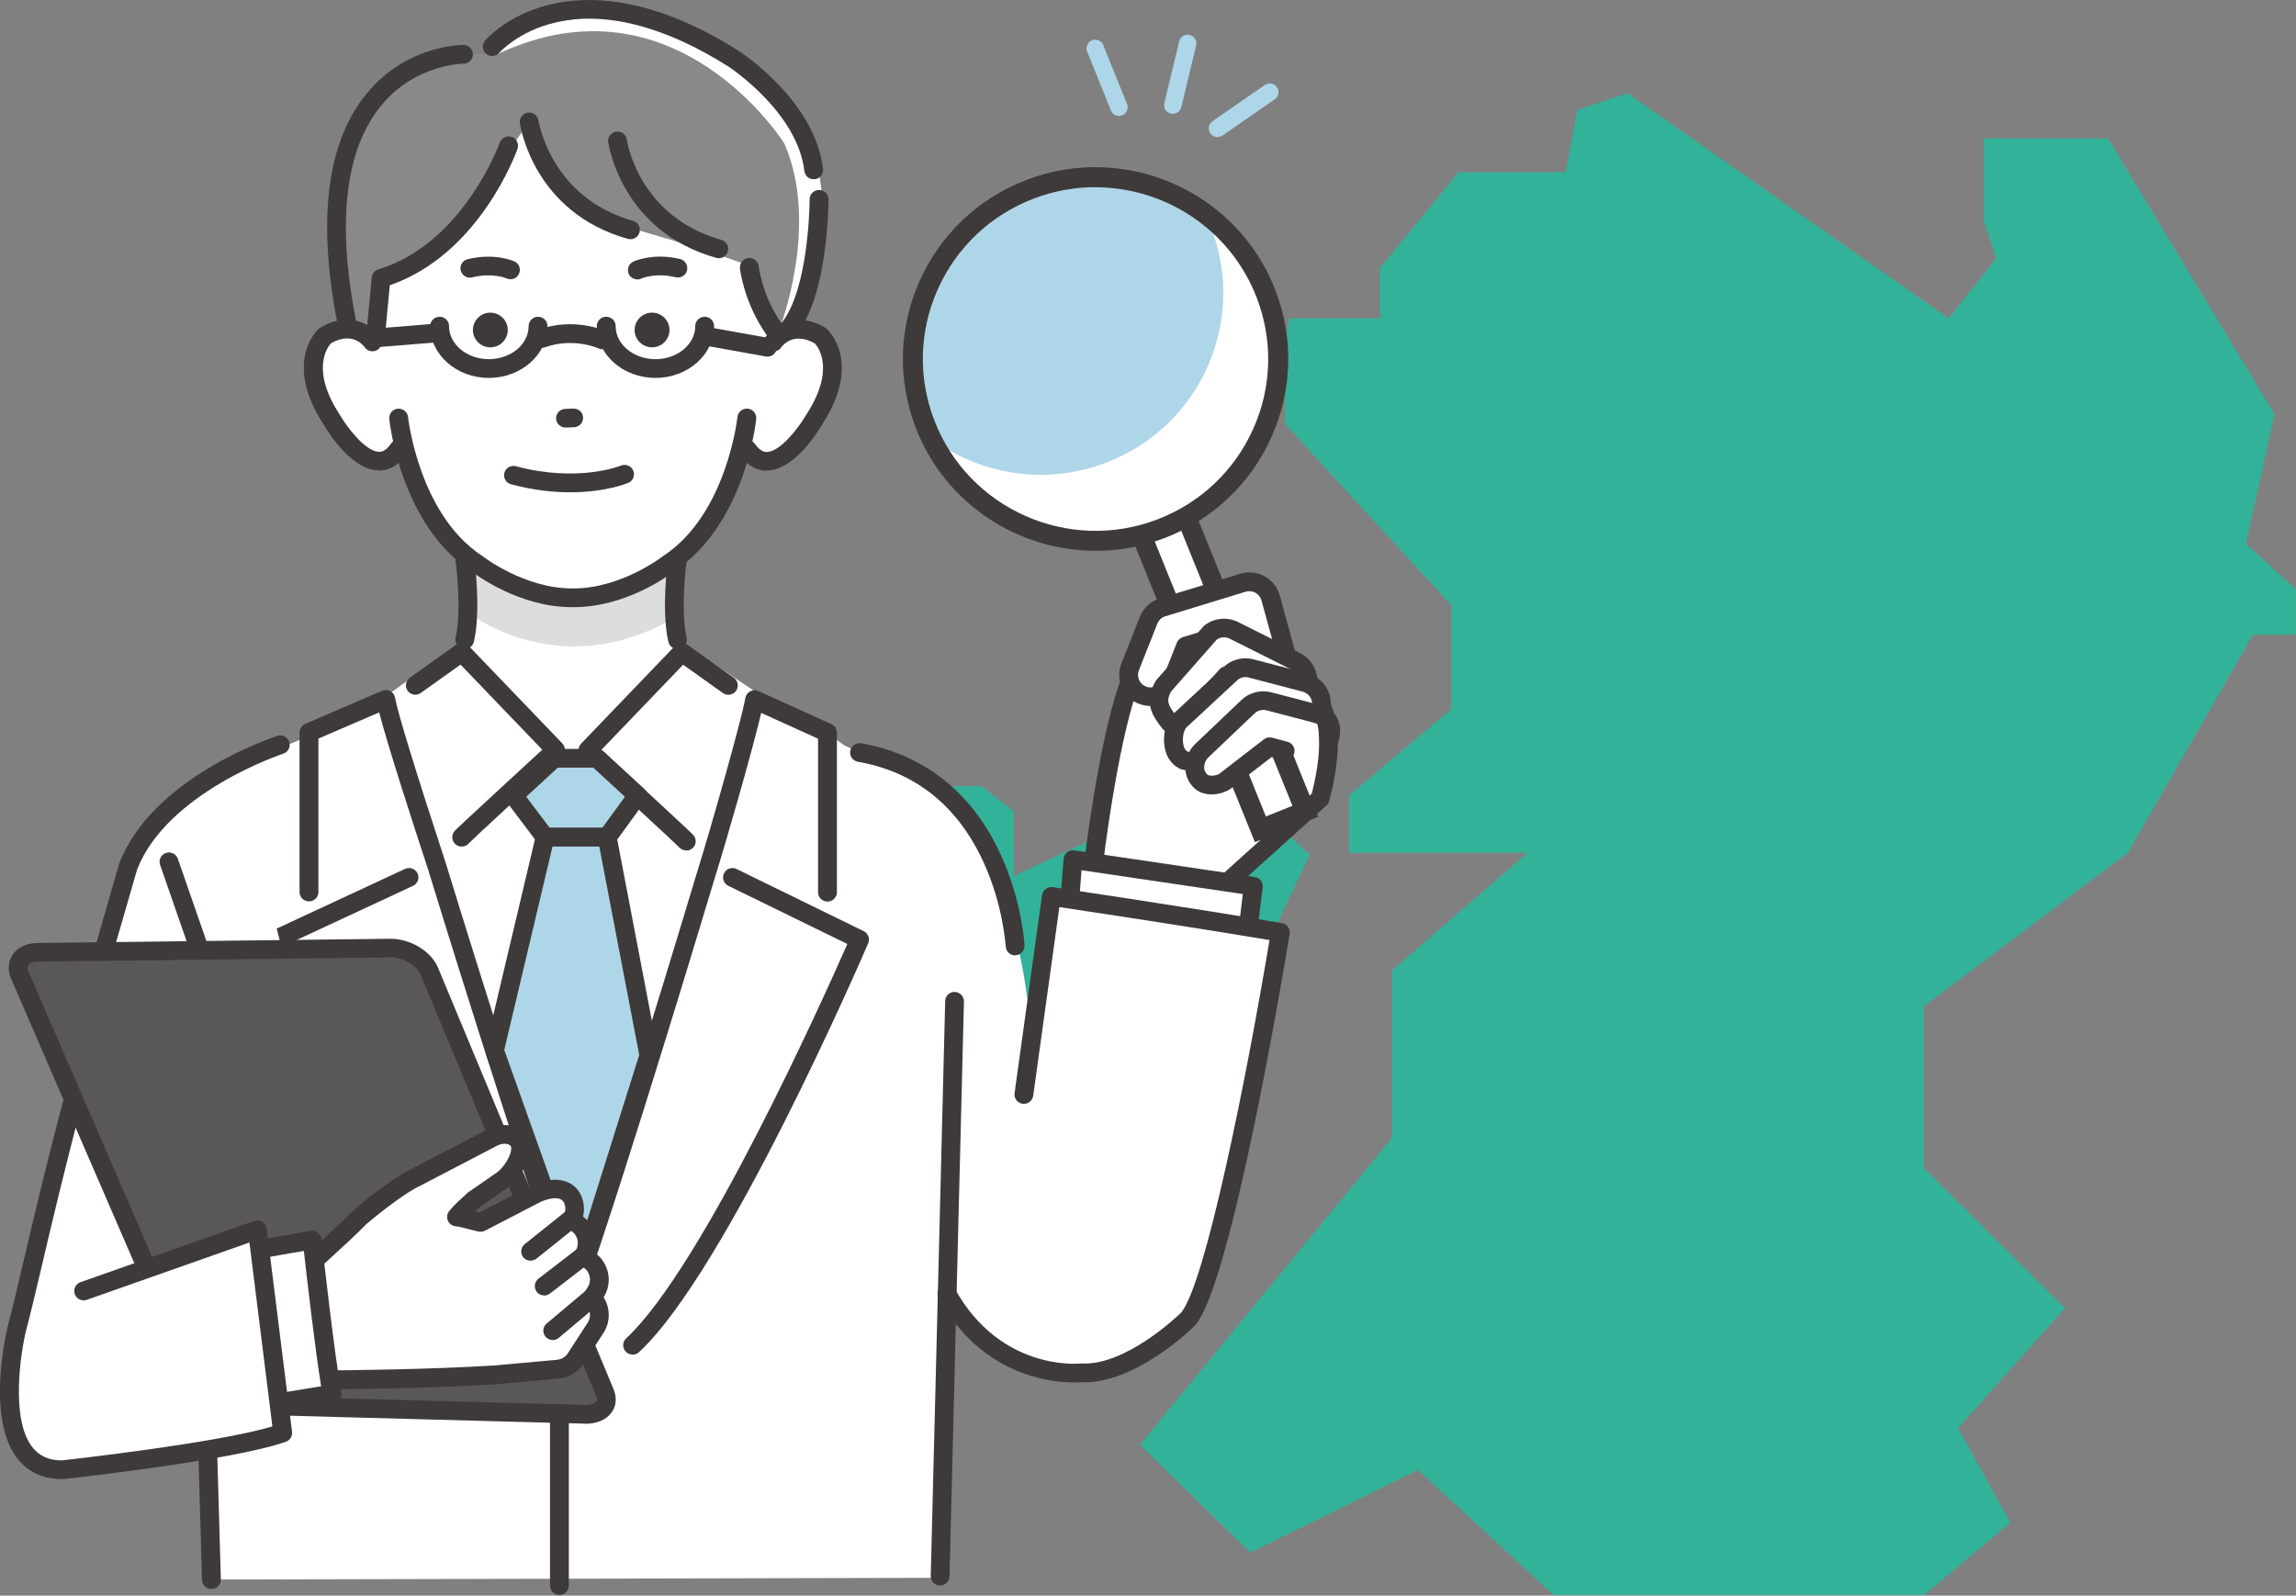 <?xml version="1.0" encoding="UTF-8"?><svg id="_レイヤー_2" xmlns="http://www.w3.org/2000/svg" xmlns:xlink="http://www.w3.org/1999/xlink" viewBox="0 0 229.02 159.18"><rect x="0" y="0" width="229.02" height="159.18" fill="#808080" stroke="none"/><defs><style>.cls-1{mask:url(#mask);}.cls-2{fill:#595757;}.cls-2,.cls-3,.cls-4,.cls-5,.cls-6,.cls-7,.cls-8{stroke-width:0px;}.cls-3{fill:#898989;}.cls-4{fill:#33b29a;}.cls-5{fill:#3e3a39;}.cls-6{fill:#dcdddd;}.cls-7{fill:#aed6e9;}.cls-8{fill:#fff;}</style><mask id="mask" x="85.59" y="11.07" width="41.9" height="42.89" maskUnits="userSpaceOnUse"><g id="mask0_319_46455"><path class="cls-8" d="M115.82,52.74c9.39-3.6,14.07-14.1,10.45-23.45-3.61-9.35-14.15-14.01-23.54-10.41-9.39,3.6-14.07,14.1-10.45,23.45,3.61,9.35,14.15,14.01,23.54,10.41Z"/></g></mask></defs><g id="_レイヤー_1-2"><path class="cls-4" d="M81.54,78.42h16.37l3.2,2.51v6.46l9.61-4.48h17.34l2.59,2.33-6.76,14.35h-24.2v6.45l-18.15,19.73h-6.41v-12.91l5.7-2.87-7.83-2.51v-5.38l3.92-6.81.71-6.45,2.85-3.59,1.07-6.81Z"/><path class="cls-4" d="M224.03,54.22l2.85-12.91-16.61-27.49h-12.42v8.13l1.26,3.83-4.74,5.98-32.04-22.47-4.98,1.67-1.19,6.22h-10.68l-7.83,9.56v5.02h-9.05l-.44,2.81v7.71l16.61,18.11v10.34l-10.2,8.61v5.74h17.8l-13.53,11.72v16.73l-25.14,30.6,11.01,10.76,16.73-8.25,13.6,12.55-.07-.06h36.94l8.62-7.23-5.22-9.44,10.67-11.95-14.07-13.99v-16.14l20.34-15.3,12.48-21.76h4.27v-4.54l-4.98-4.54Z"/><path class="cls-8" d="M123.02,63.63l5.26,4.31s6.48-.05,3.41,11.72l-13.58,12.24s-7.35.98-9.35-3.14c0,0,2.37-22.58,6.1-24.03l8.16-1.1Z"/><path class="cls-5" d="M107.92,89.18c-.08-.16-.11-.33-.09-.5,0-.06.61-5.75,1.66-11.54,1.96-10.78,3.72-12.75,5.03-13.27.07-.03.14-.05.21-.06l8.16-1.1c.26-.03.52.04.72.2l5.03,4.12c.69.09,2.18.44,3.33,1.91,1.73,2.21,1.94,5.89.62,10.95-.05.18-.14.34-.28.46l-13.58,12.24c-.14.13-.32.21-.51.23-.1.01-.88.11-1.99.11-2.53,0-6.76-.52-8.33-3.77ZM130.85,79.16c1.35-5.35.57-7.86-.32-9.03-.93-1.22-2.2-1.25-2.24-1.25-.23,0-.43-.07-.6-.21l-4.94-4.05-7.61,1.03c-.44.26-1.99,1.88-3.79,11.81-.91,5-1.48,9.92-1.61,11.13,1.63,2.81,6.74,2.53,7.99,2.42l13.14-11.85Z"/><path class="cls-7" d="M112.26,11.28c-.09.09-.19.17-.32.22-.45.18-.96-.04-1.13-.48l-2.37-5.87c-.18-.44.04-.95.48-1.13.45-.18.96.04,1.13.48l2.37,5.87c.13.32.05.67-.17.91Z"/><path class="cls-7" d="M117.63,11.07c-.21.22-.53.33-.85.26-.47-.11-.76-.58-.64-1.05l1.48-6.15c.11-.47.58-.75,1.05-.64.47.11.76.58.64,1.05l-1.48,6.15c-.04.15-.11.28-.21.38Z"/><path class="cls-7" d="M127.29,9.78s-.09.09-.14.13l-5.21,3.61c-.4.27-.94.18-1.21-.22-.28-.39-.18-.93.22-1.21l5.21-3.61c.39-.27.94-.18,1.21.22.24.34.2.79-.07,1.08Z"/><path class="cls-8" d="M125.72,82.73l4.49-1.8-13.26-32.81-4.48,1.8,13.26,32.81Z"/><path class="cls-5" d="M125.17,84.01l-14-34.64,6.32-2.53,14,34.64-6.32,2.53ZM113.75,50.47l12.52,30.98,2.65-1.06-12.52-30.98-2.65,1.06Z"/><path class="cls-8" d="M115.82,52.74c9.39-3.6,14.07-14.1,10.45-23.45-3.61-9.35-14.15-14.01-23.54-10.41-9.39,3.6-14.07,14.1-10.45,23.45,3.61,9.35,14.15,14.01,23.54,10.41Z"/><g class="cls-1"><path class="cls-7" d="M110.35,46.15c9.39-3.6,14.07-14.1,10.45-23.45-3.61-9.35-14.15-14.01-23.54-10.41-9.39,3.6-14.07,14.1-10.45,23.45,3.61,9.35,14.15,14.01,23.54,10.41Z"/></g><path class="cls-8" d="M114.97,69.5c.8-.07,1.54-.58,1.85-1.38l1.45-3.67,4.84-1.48,1.07,3.91c.32,1.16,1.53,1.85,2.7,1.53,1.17-.32,1.86-1.52,1.54-2.68l-1.67-6.08c-.16-.57-.54-1.05-1.06-1.34-.52-.29-1.13-.35-1.7-.17l-8.01,2.45c-.64.2-1.15.67-1.4,1.29l-1.84,4.65c-.44,1.12.11,2.39,1.24,2.83.33.13.67.17,1,.14Z"/><path class="cls-5" d="M113.63,70.23c-1.61-.63-2.4-2.45-1.77-4.05l1.84-4.65c.35-.89,1.08-1.56,2-1.84l8.01-2.45c.81-.25,1.69-.16,2.43.25.74.4,1.29,1.1,1.51,1.91l1.67,6.08c.46,1.66-.53,3.38-2.2,3.83-1.67.45-3.39-.53-3.85-2.19l-.82-2.98-3.48,1.06-1.28,3.25c-.44,1.11-1.45,1.86-2.64,1.97-.09,0-.19.01-.28.01-.39,0-.77-.07-1.14-.22ZM123.56,62.16c.22.12.39.33.45.57l1.07,3.91c.18.67.87,1.06,1.54.88.67-.18,1.06-.87.88-1.54l-1.67-6.08c-.09-.32-.31-.6-.61-.77-.3-.16-.65-.2-.97-.1l-8.01,2.45c-.37.11-.66.38-.8.74l-1.84,4.65c-.25.64.06,1.37.71,1.62.18.07.38.1.57.08.48-.04.88-.34,1.06-.79l1.45-3.67c.1-.26.33-.47.6-.55l4.84-1.48c.09-.03.18-.04.28-.04.16,0,.31.04.45.12Z"/><path class="cls-8" d="M118.97,71.15l3.37-3.74,4.95,2.48c1.08.54,2.4.11,2.95-.97.54-1.08.11-2.39-.98-2.94l-6.19-3.1c-.75-.38-1.66-.29-2.33.22l-4.68,5.33c-.98,1.66-.18,2.65.57,3.6.47.61,2.12.02,2.34-.89Z"/><path class="cls-5" d="M115.89,72.61l-.04-.05c-.75-.97-1.88-2.43-.59-4.6.03-.05.06-.1.1-.14l4.68-5.33s.08-.09.13-.12c.95-.73,2.25-.85,3.32-.32l6.19,3.1c1.54.77,2.17,2.65,1.39,4.19-.77,1.54-2.66,2.16-4.2,1.39l-4.31-2.16-2.76,3.06c-.33.83-1.21,1.37-1.99,1.54-.19.04-.37.06-.54.06-.57,0-1.07-.21-1.38-.61ZM117.37,71.47s0,0,0,0h0ZM118.27,70.52l3.37-3.74c.28-.31.74-.4,1.12-.21l4.95,2.48c.62.31,1.38.06,1.69-.56.31-.62.06-1.37-.56-1.68l-6.19-3.1c-.41-.2-.9-.17-1.27.08l-4.56,5.18c-.55.97-.26,1.45.46,2.37.25,0,.71-.25.77-.42.04-.15.11-.29.22-.41Z"/><path class="cls-8" d="M120.73,74.96l3.97-3.77,4.35,1.14c1.17.31,2.37-.39,2.68-1.56.31-1.17-.39-2.36-1.57-2.67l-5.39-1.41c-.66-.17-1.36-.03-1.9.38l-5.08,4.72c-.96.74-1.19,3.55.44,4.1,1.4.48,2.15-.67,2.5-.93Z"/><path class="cls-5" d="M117.93,76.78c-.94-.32-1.58-1.15-1.77-2.28-.19-1.14.1-2.67,1.02-3.42l5.06-4.7s.04-.04.07-.06c.76-.59,1.77-.79,2.71-.55l5.39,1.41c.81.21,1.49.72,1.91,1.44.42.72.54,1.56.32,2.37-.44,1.66-2.15,2.66-3.82,2.22l-3.84-1.01-3.59,3.41s-.04.04-.07.06c-.04.03-.08.08-.13.12-.34.34-1.12,1.12-2.3,1.12-.29,0-.61-.05-.95-.16ZM124.06,70.51c.24-.22.57-.31.89-.23l4.35,1.14c.67.17,1.36-.22,1.54-.89.08-.32.04-.66-.13-.95-.17-.29-.44-.49-.77-.58l-5.39-1.41c-.36-.1-.76-.02-1.06.2l-5.05,4.69s-.04.04-.07.06c-.2.15-.48.9-.35,1.66.05.31.18.7.53.81.57.19.89-.08,1.32-.5.09-.09.17-.17.26-.25l3.94-3.74Z"/><path class="cls-8" d="M121.36,78.2c.44-.04.87-.23,1.21-.59l3.39-3.52,3.02.88c1.08.31,2.17-.37,2.45-1.54.27-1.16-.38-2.36-1.46-2.68l-4.11-1.2c-.68-.2-1.4,0-1.9.52l-4.2,4.35c-.8.83-.82,2.21-.04,3.09.44.5,1.05.73,1.64.68Z"/><path class="cls-5" d="M120.85,79.25c.82,0,1.61-.31,2.01-.65l3.98-3.08,1.11.29c.5.13,1.01-.17,1.15-.67.13-.5-.17-1.01-.67-1.14l-1.56-.41c-.28-.07-.58-.01-.81.17l-4.37,3.38s-.05.04-.07.06c-.18.13-.92.3-1.19.07-.25-.22-.31-.51-.32-.71,0-.37.15-.74.42-1l4.61-4.39c.32-.3.76-.42,1.19-.31l4.47,1.17c.91.24,1.19.37.89,1.54-.13.5.18,1.01.68,1.14.51.13,1.01-.18,1.14-.68.77-3.02-1.49-3.61-2.24-3.8l-4.47-1.17c-1.04-.27-2.18.02-2.96.76l-4.61,4.39c-.65.62-1.02,1.49-1,2.39.02.82.36,1.56.96,2.08.48.41,1.08.57,1.66.57Z"/><path class="cls-8" d="M15.18,99.85l4.54-21.88,19.92-8.14,9.5,32.69.58,1.89,7.84,10.17,7.39-9.54,10.27-35.22,7.28,3.3,1.69,1.22,9.46,4.39,2.03,19.31-.66,25.94-.66,33.42-73.27.17-1.14-39.75-4.77-17.98Z"/><path class="cls-5" d="M55.8,159.11c.52,0,.94-.42.94-.93v-21.7c0-.52-.42-.93-.94-.93s-.94.42-.94.93v21.7c0,.52.42.93.94.93Z"/><path class="cls-8" d="M78.9,32.46s10.79-18.06-7.63-27.41c0,0-11.75-7.61-22.85.37,0,0-16.68.46-14.62,17.47l3.24,11.28,41.85-1.71Z"/><path class="cls-8" d="M124.29,94.37l.74-5.97-18-2.66-.54,6.88,17.8,1.74Z"/><path class="cls-5" d="M124.19,95.3l-17.8-1.74c-.51-.05-.88-.5-.84-1l.54-6.88c.02-.26.15-.5.35-.66.2-.16.46-.23.72-.19l18,2.66c.5.07.85.53.79,1.04l-.74,5.97c-.06.47-.46.82-.93.82-.03,0-.06,0-.09,0ZM107.88,86.81l-.39,4.97,15.97,1.57.51-4.16-16.1-2.38Z"/><path class="cls-8" d="M89.63,84.18l4.14-6.02s7.11,6.98,8.84,22.59l2.28-11.33s14.02,2.15,22.18,4.03c0,0-5.02,34.09-8.55,38.13,0,0-5.61,5.59-10.6,5.37,0,0-8.96-1.17-13.03-6.02l-2.44-31.04-2.82-15.72Z"/><path class="cls-5" d="M107.15,137.92c.39,0,.66-.02.79-.03,5.31.18,11-5.4,11.24-5.64.02-.01.03-.03.04-.05,3.6-4.12,8.84-35.48,9.42-39.04.08-.51-.26-.98-.77-1.07-8.15-1.4-22.71-3.57-22.86-3.59-.25-.04-.5.03-.7.18-.2.15-.33.37-.37.62l-2.74,19.76c-.07.51.29.98.8,1.05.51.07.99-.29,1.06-.8l2.61-18.82c3.21.48,13.96,2.11,20.96,3.29-2.29,13.75-6.41,34.32-8.82,37.17-.39.38-5.52,5.27-9.88,5.07-.05,0-.1,0-.14,0-.32.03-7.97.72-12.52-7.4-.25-.45-.82-.61-1.28-.36-.45.25-.61.82-.36,1.27,4.29,7.66,11.09,8.38,13.49,8.38Z"/><path class="cls-8" d="M78.14,70.88l-10.56-7.08-.31-11.47h-20.76l-.16,11.47-13.64,9.81,14.45,55.76,8.56,7.97,7.28-.37,15.13-66.1Z"/><path class="cls-8" d="M31.76,34.49c2.28-2.87,5.45-1.02,5.45-1.02l-.05-14.66,8.96-4.89h22.11l8.96,4.89-.05,15.32s2.92-2.87,5.2,0c0,0,3,6.32-5.51,12.19,0,0-2.33-.55-2.9-1.56,0,0-4.1,15.59-16.75,14.91-12.65.68-16.93-14.65-16.93-14.65-.57,1-2.73,1.3-2.73,1.3-9.28-5.8-5.76-11.83-5.76-11.83Z"/><path class="cls-6" d="M66.78,56.41s-12.26,7.24-20.11-.85l-.04,5.5s9.1,7.31,20.64.57l-.49-5.22Z"/><path class="cls-5" d="M57.06,60.57c.06,0,.12,0,.18,0,5.22,0,9.54-3.21,9.99-3.57,7.04-4.65,8.16-14.78,8.2-15.21.05-.51-.32-.97-.84-1.02-.51-.05-.98.32-1.03.83-.01.1-1.08,9.72-7.4,13.86-.02.01-.04.03-.07.05-.04.03-4.13,3.19-8.88,3.19h-.15c-4.76,0-8.85-3.16-8.89-3.19-.02-.02-.04-.03-.07-.05-6.32-4.14-7.39-13.76-7.4-13.86-.05-.51-.52-.88-1.03-.83-.51.05-.89.51-.84,1.02.04.43,1.16,10.56,8.2,15.21.46.35,4.78,3.57,10.01,3.57Z"/><path class="cls-5" d="M76.47,46.94s.08,0,.12,0c2.69-.11,5.03-3.94,5.35-4.49,4.14-6.3.68-9.5.54-9.64-.05-.04-.1-.08-.15-.11-3.02-1.78-5.22-.18-5.97.91-.29.43-.18,1.01.25,1.3.43.29,1.01.18,1.3-.24.2-.28,1.28-1.58,3.37-.41.34.37,2.09,2.64-.91,7.19,0,.01-.02.03-.03.05-.67,1.15-2.48,3.53-3.82,3.59-.16,0-.64.02-1.23-.82-.29-.42-.88-.53-1.3-.24-.43.29-.53.87-.24,1.3.92,1.33,1.97,1.63,2.73,1.63Z"/><path class="cls-5" d="M50.91,27.86c.36,0,.7-.2.86-.55.21-.47.01-1.02-.46-1.23-.08-.04-1.98-.89-4.67-.22-.5.12-.81.63-.68,1.13.13.5.63.81,1.14.68,2.02-.5,3.38.08,3.44.11.12.05.25.08.38.08Z"/><path class="cls-5" d="M63.57,27.88c.13,0,.27-.03.4-.09.07-.03,1.42-.62,3.43-.13.5.12,1.01-.19,1.13-.69.12-.5-.19-1.01-.69-1.13-2.7-.65-4.59.22-4.67.26-.47.22-.67.78-.45,1.24.16.34.5.53.85.53Z"/><path class="cls-5" d="M48.91,34.65c.96,0,1.74-.78,1.74-1.73s-.78-1.73-1.74-1.73-1.74.78-1.74,1.73.78,1.73,1.74,1.73Z"/><path class="cls-5" d="M65.04,34.65c.96,0,1.74-.78,1.74-1.73s-.78-1.73-1.74-1.73-1.74.78-1.74,1.73.78,1.73,1.74,1.73Z"/><path class="cls-5" d="M67.58,64.74c.07,0,.14,0,.21-.02.5-.12.82-.62.7-1.12-.66-2.83,0-7.73.02-7.78.07-.51-.29-.98-.8-1.05-.51-.07-.99.29-1.06.8-.03.21-.72,5.29.02,8.46.1.43.49.72.91.72Z"/><path class="cls-5" d="M46.36,64.74c.43,0,.81-.29.91-.72.74-3.17.05-8.24.02-8.46-.07-.51-.55-.87-1.06-.8-.51.07-.87.54-.8,1.05,0,.05.67,4.95.02,7.78-.12.5.2,1,.7,1.12.07.02.14.02.21.02Z"/><path class="cls-5" d="M93.77,158.17c.51,0,.92-.4.94-.91l1.44-57.35c.01-.51-.4-.94-.91-.96-.52-.02-.95.4-.96.91l-1.44,57.35c-.01.52.4.95.91.96,0,0,.02,0,.02,0Z"/><path class="cls-5" d="M56.41,42.65s.03,0,.04,0l.81-.03c.52-.02.92-.46.9-.97-.02-.52-.46-.91-.98-.89l-.81.03c-.52.02-.92.46-.9.97.02.5.44.89.94.89Z"/><path class="cls-5" d="M56.88,49.11c3.51,0,5.66-.89,5.79-.94.48-.2.7-.75.49-1.23-.2-.47-.75-.69-1.23-.49-.05.02-4.25,1.72-10.47.06-.5-.13-1.01.16-1.15.66-.13.5.16,1.01.66,1.14,2.23.6,4.23.8,5.91.8Z"/><path class="cls-5" d="M101.25,95.3s.03,0,.05,0c.52-.03.91-.47.89-.98,0-.18-.25-4.41-2.35-9.02-2.81-6.19-7.63-10.04-13.94-11.15-.51-.09-1,.25-1.09.76-.09.51.25.99.76,1.08,5.73,1.01,9.95,4.39,12.54,10.03,1.97,4.3,2.2,8.36,2.21,8.4.03.5.44.89.93.89Z"/><path class="cls-3" d="M52.79,12.16s.51,10.19,10.76,10.77l6.4,1.89,4.37,1.53,2.28,6.77,1.15-.3s4.07-10.36.48-18.52c0,0-10.84-17.26-28.62-8.9h-2.92s-13.56.16-13.11,17.84l.67,9.5,3.88.28-.64-5.27s9.82-3.77,12.7-11.91l2.6-3.7Z"/><path class="cls-5" d="M62.89,23.86c.41,0,.79-.27.9-.68.14-.5-.15-1.01-.65-1.15-8.22-2.31-9.41-9.93-9.43-10-.07-.51-.55-.87-1.06-.79-.51.07-.87.55-.79,1.06.05.36,1.39,8.9,10.77,11.53.09.02.17.04.26.04Z"/><path class="cls-5" d="M71.7,25.76c.41,0,.79-.27.9-.68.14-.5-.15-1.01-.65-1.15-8.18-2.3-9.38-9.69-9.43-10.01-.08-.51-.55-.86-1.06-.79-.51.07-.87.55-.79,1.06.05.36,1.39,8.9,10.77,11.53.09.02.17.04.26.04Z"/><path class="cls-5" d="M37.53,33.76c.48,0,.89-.36.93-.85l.42-4.45c8.94-3.1,12.58-13.17,12.74-13.61.17-.49-.09-1.02-.57-1.19-.49-.17-1.02.08-1.2.57-.04.11-3.66,10.08-12.11,12.64-.36.11-.62.43-.66.81l-.48,5.06c-.05.51.33.97.84,1.02.03,0,.06,0,.09,0Z"/><path class="cls-5" d="M77.16,33.69c.18,0,.37-.05.53-.16.43-.29.53-.87.24-1.3-1.91-2.76-2.25-5.64-2.25-5.67-.06-.51-.52-.88-1.04-.82-.51.06-.88.52-.83,1.03.01.14.39,3.36,2.57,6.52.18.26.48.4.77.4Z"/><path class="cls-5" d="M81.16,17.88s.07,0,.11,0c.51-.06.88-.52.82-1.04-.79-6.78-8.11-11.57-8.42-11.77C64.95-.45,58.58-.48,54.78.47c-4.22,1.05-6.31,3.48-6.4,3.58-.33.39-.28.98.11,1.32.39.33.98.28,1.32-.11.02-.02,1.86-2.12,5.55-3.01,4.92-1.18,10.91.34,17.3,4.39.06.04,6.89,4.52,7.57,10.41.06.48.46.83.93.83Z"/><path class="cls-5" d="M34.55,32.89c.06,0,.12,0,.18-.02.51-.1.84-.59.74-1.09-1.89-9.79-1.01-16.96,2.6-21.31,3.38-4.07,8.11-4.12,8.16-4.12.52,0,.94-.42.94-.93,0-.51-.41-.93-.93-.94-.23,0-5.62.01-9.59,4.76-4.01,4.8-5.02,12.5-3.02,22.89.09.45.48.76.92.76Z"/><path class="cls-5" d="M78.67,33.76c.27,0,.54-.12.73-.34,3.2-3.91,3.24-13.15,3.24-13.54,0-.52-.42-.93-.94-.93s-.94.42-.94.93c0,.09-.04,8.96-2.82,12.36-.33.4-.27.99.13,1.31.17.14.38.21.59.21Z"/><path class="cls-5" d="M68.46,84.85c.23,0,.45-.08.63-.24.38-.35.41-.93.06-1.31-.43-.47-6.71-6.25-9.16-8.5l8.15-8.49,3.97,2.83c.42.3,1.01.2,1.31-.22.3-.42.2-1-.22-1.3l-4.64-3.31c-.38-.27-.9-.22-1.22.11l-9.37,9.76c-.17.18-.27.42-.26.67,0,.25.12.49.3.66,3.71,3.41,9.37,8.63,9.75,9.03.19.2.44.3.69.3Z"/><path class="cls-5" d="M57.42,129.43c.39,0,.75-.24.88-.62,4.36-12.4,12.84-40.72,12.93-41,1.21-3.86,3.84-13.03,4.7-16.69l5.67,2.57v15.32c0,.52.42.93.94.93s.94-.42.94-.93v-15.92c0-.37-.22-.7-.55-.85l-7.28-3.3c-.27-.12-.57-.11-.83.03-.26.14-.44.39-.48.68-.31,1.94-3.4,12.86-4.89,17.63-.09.29-8.56,28.57-12.9,40.93-.17.49.09,1.02.57,1.19.1.04.21.05.31.05Z"/><path class="cls-5" d="M63.1,135.14c.23,0,.46-.08.64-.25,8.7-8.06,22.29-39.46,22.86-40.79.2-.46,0-.99-.45-1.21l-12.68-6.2c-.46-.23-1.03-.04-1.25.43-.23.46-.04,1.02.43,1.25l11.87,5.8c-2.23,5.07-14.4,32.25-22.06,39.34-.38.35-.4.94-.05,1.32.18.2.44.3.69.3Z"/><path class="cls-5" d="M46.06,84.45c.26,0,.51-.1.69-.31.37-.39,5.77-5.38,9.31-8.63.19-.17.29-.41.3-.66,0-.25-.09-.49-.26-.68l-9.37-9.76c-.32-.34-.84-.38-1.22-.11l-4.63,3.31c-.42.3-.52.88-.22,1.3.3.42.89.52,1.31.22l3.97-2.83,8.15,8.49c-2.2,2.03-8.31,7.64-8.73,8.1-.35.38-.32.97.06,1.32.18.16.41.24.63.24Z"/><path class="cls-5" d="M57.26,129.43c.11,0,.22-.02.32-.06.49-.18.73-.72.56-1.2-4.57-12.35-13.58-41.75-13.67-42.05-2.98-9.08-4.82-15.09-5.06-16.5-.05-.28-.22-.53-.48-.67-.25-.14-.56-.15-.82-.04l-7.66,3.3c-.34.15-.57.48-.57.86v15.92c0,.52.42.93.94.93s.94-.42.94-.93v-15.31l6.06-2.61c.85,3.27,3.32,10.93,4.86,15.6.08.28,9.1,29.73,13.7,42.13.14.38.5.61.88.61Z"/><path class="cls-5" d="M51.28,135.14c.26,0,.52-.11.7-.32.34-.39.31-.98-.08-1.32-8.04-7.08-20.82-34.19-23.19-39.32l12.49-5.81c.47-.22.67-.77.45-1.24-.22-.47-.78-.67-1.25-.45l-13.33,6.2c-.47.22-.67.76-.46,1.23.6,1.33,14.9,32.73,24.05,40.79.18.16.4.23.62.23Z"/><path class="cls-7" d="M63.59,79.37l-4.04-3.72h-4.28l-4.04,3.72,3.13,4.15h6.2l3.02-4.15Z"/><path class="cls-5" d="M53.62,84.08l-3.13-4.15c-.29-.38-.24-.92.11-1.25l4.04-3.72c.17-.16.4-.25.64-.25h4.28c.24,0,.46.09.64.25l4.04,3.72c.35.32.4.85.12,1.23l-3.02,4.15c-.18.24-.46.39-.76.39h-6.2c-.29,0-.57-.14-.75-.37ZM62.34,79.49l-3.16-2.91h-3.54l-3.15,2.9,2.34,3.1h5.25l2.25-3.09Z"/><path class="cls-7" d="M60.57,83.52l4.16,21.77-7.14,22.71-8.26-23.2,5.04-21.28h6.2Z"/><path class="cls-5" d="M56.71,128.31l-8.26-23.2c-.06-.17-.07-.35-.03-.53l5.04-21.28c.1-.42.48-.72.91-.72h6.2c.45,0,.84.32.92.76l4.16,21.77c.03.15.02.31-.03.45l-7.14,22.71c-.12.38-.47.65-.88.65,0,0-.01,0-.02,0-.4,0-.75-.25-.88-.62ZM59.79,84.45h-4.68l-4.81,20.29,7.23,20.31,6.23-19.81-3.98-20.78Z"/><path class="cls-5" d="M37.82,46.94c.76,0,1.81-.3,2.73-1.63.29-.42.19-1.01-.24-1.3-.43-.29-1.01-.19-1.3.24-.59.85-1.07.83-1.23.82-1.34-.05-3.15-2.44-3.82-3.59,0-.02-.02-.03-.03-.05-2.99-4.53-1.27-6.8-.91-7.19,2.09-1.17,3.17.14,3.36.41.3.42.88.52,1.3.23.42-.29.53-.86.24-1.29-.74-1.09-2.94-2.68-5.97-.91-.05.03-.1.07-.15.11-.15.13-3.61,3.34.53,9.64.32.55,2.66,4.39,5.35,4.49.04,0,.08,0,.12,0Z"/><path class="cls-5" d="M21.09,158.51s.02,0,.03,0c.52-.01.93-.44.91-.96l-1.74-60.55c-.01-.51-.43-.91-.94-.91,0,0-.02,0-.03,0-.52.02-.93.44-.91.96l1.74,60.55c.01.51.43.91.94.91Z"/><path class="cls-8" d="M23.4,76.22l5.6,21.88-7.47,26.02-19.74,6.99,5.63-25.91s4.55-21.55,8.9-24.78l7.07-4.2Z"/><path class="cls-5" d="M19.72,95.18c.1,0,.21-.02.31-.05.49-.17.75-.7.58-1.19l-2.87-8.27c-.17-.49-.7-.75-1.19-.58-.49.17-.75.7-.58,1.19l2.87,8.27c.13.39.5.63.89.63Z"/><path class="cls-2" d="M23.27,140.15l35.05.94c1.62.04,2.52-.92,2.01-2.16l-17.52-42.07c-.53-1.28-2.29-2.31-3.91-2.29l-35.13.42c-1.53.02-2.33,1.04-1.79,2.27l17.61,40.64c.52,1.2,2.17,2.2,3.69,2.24Z"/><path class="cls-5" d="M58.29,142.02l-35.05-.94c-1.88-.05-3.87-1.28-4.53-2.8L1.11,97.64c-.36-.83-.31-1.7.13-2.37.49-.75,1.41-1.19,2.52-1.2l35.13-.42c2.01-.03,4.11,1.23,4.79,2.86l17.52,42.07c.34.82.28,1.64-.17,2.29-.51.74-1.45,1.16-2.6,1.16-.04,0-.08,0-.13,0ZM38.9,95.51l-35.13.42c-.46,0-.83.14-.96.35-.12.19-.05.44.02.62l17.61,40.64c.37.86,1.71,1.64,2.86,1.67l35.05.94c.65.01,1.01-.18,1.13-.35.08-.12.08-.3-.01-.52l-17.52-42.07c-.38-.92-1.78-1.71-3-1.71-.01,0-.02,0-.03,0Z"/><path class="cls-5" d="M10.44,95.51c.41,0,.78-.27.9-.68,1.29-4.49,2.22-7.69,2.33-8.07,2.99-7.72,14.47-11.54,14.58-11.57.49-.16.76-.69.6-1.18-.16-.49-.69-.76-1.18-.6-.51.16-12.48,4.14-15.77,12.72,0,.02-.02.05-.02.07,0,.03-.98,3.35-2.34,8.12-.14.5.15,1.01.64,1.15.09.03.17.04.26.04Z"/><path class="cls-8" d="M29,128.31c.77-1.48,3.95-3.88,6.84-6.83.12-.12,3.5-3,5.6-4.01l7.48-3.9c1.13-.67,2.33-.44,2.78.26.71,1.1-.64,3.33-1.77,4.01l-2.72,1.89c-.47.47-.95.8-1.69,1.68.32-.03,2.24.55,2.41.53l5.48-2.83c3.7-1.64,4.26,1.24,3.7,2.38l.14.42c.07.04.14.07.21.12,1.1.71,1.42,2.18.71,3.28l-.06.09c.19.06.38.15.56.26,1.1.71,1.42,2.18.71,3.28l-.35.54c.8.77.98,2.02.35,2.99l-1.98,3.05c-.4.61-1.06,1.01-1.78,1.08l-6.17.56c-7.03.45-16.97.5-16.97.5-2.44-.98-3.48-9.34-3.48-9.34Z"/><path class="cls-5" d="M32.13,138.52c-2.81-1.13-3.88-8.61-4.06-10.1-.02-.19.01-.38.1-.55.55-1.05,1.94-2.32,3.71-3.93,1.03-.94,2.19-2,3.29-3.12.15-.16,3.61-3.11,5.85-4.19l7.44-3.88c1.49-.87,3.25-.63,4.03.57.35.54.44,1.23.26,2.01-.29,1.25-1.28,2.66-2.3,3.28l-2.62,1.83c-.14.14-.29.27-.44.41,0,0,0,0,0,0,.14.04.3.08.42.11l5.19-2.68s.03-.02.05-.02c2.55-1.13,3.86-.32,4.41.25.75.78.92,1.95.7,2.86,1.14.84,1.6,2.31,1.2,3.62,1.4,1.02,1.78,2.96.85,4.43.68,1.07.69,2.46-.02,3.56l-1.98,3.05c-.56.86-1.46,1.41-2.49,1.5l-6.2.56c-6.98.45-16.93.51-17.03.51h0c-.12,0-.24-.02-.35-.07ZM53.83,119.95l-5.45,2.82c-.11.06-.23.09-.35.1-.23.02-.41-.02-1.23-.24-.37-.1-1.05-.27-1.25-.29-.35,0-.68-.19-.85-.51-.17-.34-.13-.74.12-1.03.54-.64.97-1.03,1.32-1.34.15-.13.29-.26.43-.4.04-.04.08-.08.13-.11l2.72-1.89s.04-.03.06-.04c.53-.32,1.27-1.29,1.47-2.12.07-.31.04-.5,0-.57-.15-.22-.78-.4-1.52.04-.02,0-.03.02-.05.03l-7.48,3.9s-.02,0-.03.01c-1.91.92-5.12,3.62-5.34,3.82-1.14,1.16-2.32,2.24-3.37,3.19-1.36,1.24-2.64,2.41-3.17,3.18.48,3.54,1.61,7.49,2.73,8.21,1.51-.01,10.35-.09,16.67-.5l6.17-.56c.44-.04.84-.28,1.08-.65l1.98-3.05c.37-.58.29-1.34-.21-1.81-.32-.31-.38-.8-.14-1.18l.35-.54c.43-.67.24-1.56-.43-1.99-.1-.07-.22-.12-.34-.16-.28-.09-.5-.3-.6-.58-.1-.27-.06-.58.1-.82l.06-.09c.43-.67.24-1.56-.43-1.99-.04-.03-.08-.05-.13-.07-.22-.11-.38-.31-.46-.54l-.14-.42c-.08-.23-.06-.49.05-.71.14-.28.14-.93-.18-1.27-.16-.17-.41-.25-.73-.25-.41,0-.94.13-1.54.4ZM45.56,122.34s.03,0,.04,0c-.01,0-.03,0-.04,0Z"/><path class="cls-5" d="M52.92,125.76c.21,0,.41-.07.59-.2l4.19-3.35c.4-.32.47-.91.15-1.31s-.91-.47-1.32-.14l-4.19,3.35c-.4.32-.47.91-.15,1.31.19.23.46.35.73.35Z"/><path class="cls-5" d="M54.29,129.24c.2,0,.4-.07.57-.2l3.89-3c.41-.32.48-.9.17-1.31-.32-.41-.91-.48-1.32-.17l-3.89,3c-.41.32-.48.9-.17,1.31.18.24.46.36.74.36Z"/><path class="cls-5" d="M55.14,133.68c.21,0,.43-.07.6-.22l3.9-3.28c.4-.33.45-.92.11-1.32-.33-.39-.93-.44-1.32-.11l-3.9,3.28c-.4.33-.45.92-.11,1.32.19.22.45.33.72.33Z"/><path class="cls-8" d="M31.14,123.71s1.35,12.14,1.99,15.35l-6.91,1.14s-3.27-10.9-1.6-15.37l6.53-1.12Z"/><path class="cls-5" d="M25.31,140.46c-.14-.46-3.34-11.25-1.58-15.96.12-.31.39-.54.72-.59l6.53-1.12c.25-.04.52.02.72.17.21.15.34.39.37.64.01.12,1.35,12.13,1.98,15.27.05.25,0,.51-.15.71-.14.21-.37.35-.62.39l-6.91,1.14c-.05,0-.1.01-.15.01-.41,0-.78-.27-.9-.67ZM30.31,124.79l-4.98.86c-.87,3.38.64,10.21,1.55,13.49l5.15-.85c-.56-3.41-1.42-10.81-1.72-13.49Z"/><path class="cls-8" d="M4.16,124.18c-2.78,10.41-1.45,4.58-2.47,8.33,0,0-3.48,14.11,4.51,14.11,0,0,16.73-1.82,22-3.67l-3.46-20.55-16.87,6.4-3.71-4.62Z"/><path class="cls-5" d="M6.2,147.55s.07,0,.1,0c.69-.07,16.9-1.85,22.21-3.72.42-.15.67-.56.62-1l-2.53-20.26c-.04-.28-.2-.53-.44-.68-.24-.15-.54-.18-.81-.09l-17.32,6.11c-.49.17-.74.71-.57,1.19.17.49.71.74,1.2.57l16.22-5.72,2.29,18.35c-5.6,1.67-20.04,3.28-21.02,3.39-1.28,0-2.23-.44-2.92-1.32-2.18-2.77-1.19-9.33-.63-11.63.39-1.45.9-3.6,1.54-6.32.98-4.17,2.32-9.89,4.02-16.25.13-.5-.16-1.01-.67-1.14-.5-.13-1.01.16-1.15.66-1.71,6.39-3.05,12.12-4.03,16.3-.63,2.71-1.14,4.84-1.53,6.28-.1.39-2.22,9.2.97,13.25,1.06,1.35,2.56,2.03,4.45,2.03Z"/><path class="cls-5" d="M65.38,37.7c3.22,0,5.85-2.32,5.85-5.17,0-.52-.42-.93-.94-.93s-.94.42-.94.93c0,1.82-1.78,3.3-3.97,3.3s-3.97-1.48-3.97-3.3c0-.52-.42-.93-.94-.93s-.94.42-.94.93c0,2.85,2.62,5.17,5.85,5.17Z"/><path class="cls-5" d="M48.76,37.7c3.22,0,5.85-2.32,5.85-5.17,0-.52-.42-.93-.94-.93s-.94.42-.94.93c0,1.82-1.78,3.3-3.97,3.3s-3.97-1.48-3.97-3.3c0-.52-.42-.93-.94-.93s-.94.42-.94.93c0,2.85,2.62,5.17,5.85,5.17Z"/><path class="cls-5" d="M60.06,34.83c.35,0,.69-.2.85-.54.22-.47.02-1.02-.45-1.24-.13-.06-3.18-1.45-6.75-.16-.49.18-.74.71-.56,1.2.18.49.71.74,1.2.56,2.82-1.02,5.3.08,5.32.1.13.06.26.09.39.09Z"/><path class="cls-5" d="M36.96,34.68s.05,0,.08,0l6.56-.53c.52-.04.9-.49.86-1.01-.04-.51-.5-.89-1.01-.85l-6.56.53c-.52.04-.9.49-.86,1.01.04.49.45.86.93.86Z"/><path class="cls-5" d="M76.55,35.58c.44,0,.84-.32.92-.77.09-.51-.25-.99-.76-1.09l-5.86-1.05c-.51-.09-1,.25-1.09.75-.09.51.25.99.76,1.09l5.86,1.05c.06.01.11.01.17.01Z"/><path class="cls-5" d="M109.3,54.95c-7.72,0-15.02-4.67-17.95-12.26-1.84-4.76-1.71-9.96.36-14.62,2.08-4.69,5.87-8.28,10.67-10.12,9.89-3.79,21.02,1.14,24.83,10.98,1.84,4.76,1.71,9.96-.36,14.62-2.08,4.68-5.87,8.28-10.67,10.12h0c-2.26.87-4.59,1.28-6.88,1.28ZM109.26,18.67c-2.05,0-4.14.37-6.17,1.15-4.3,1.65-7.69,4.87-9.56,9.06-1.86,4.18-1.97,8.83-.32,13.09,3.41,8.82,13.39,13.24,22.25,9.84,4.3-1.65,7.69-4.87,9.56-9.06,1.86-4.18,1.97-8.83.32-13.09-2.63-6.8-9.17-10.98-16.08-10.98Z"/></g></svg>